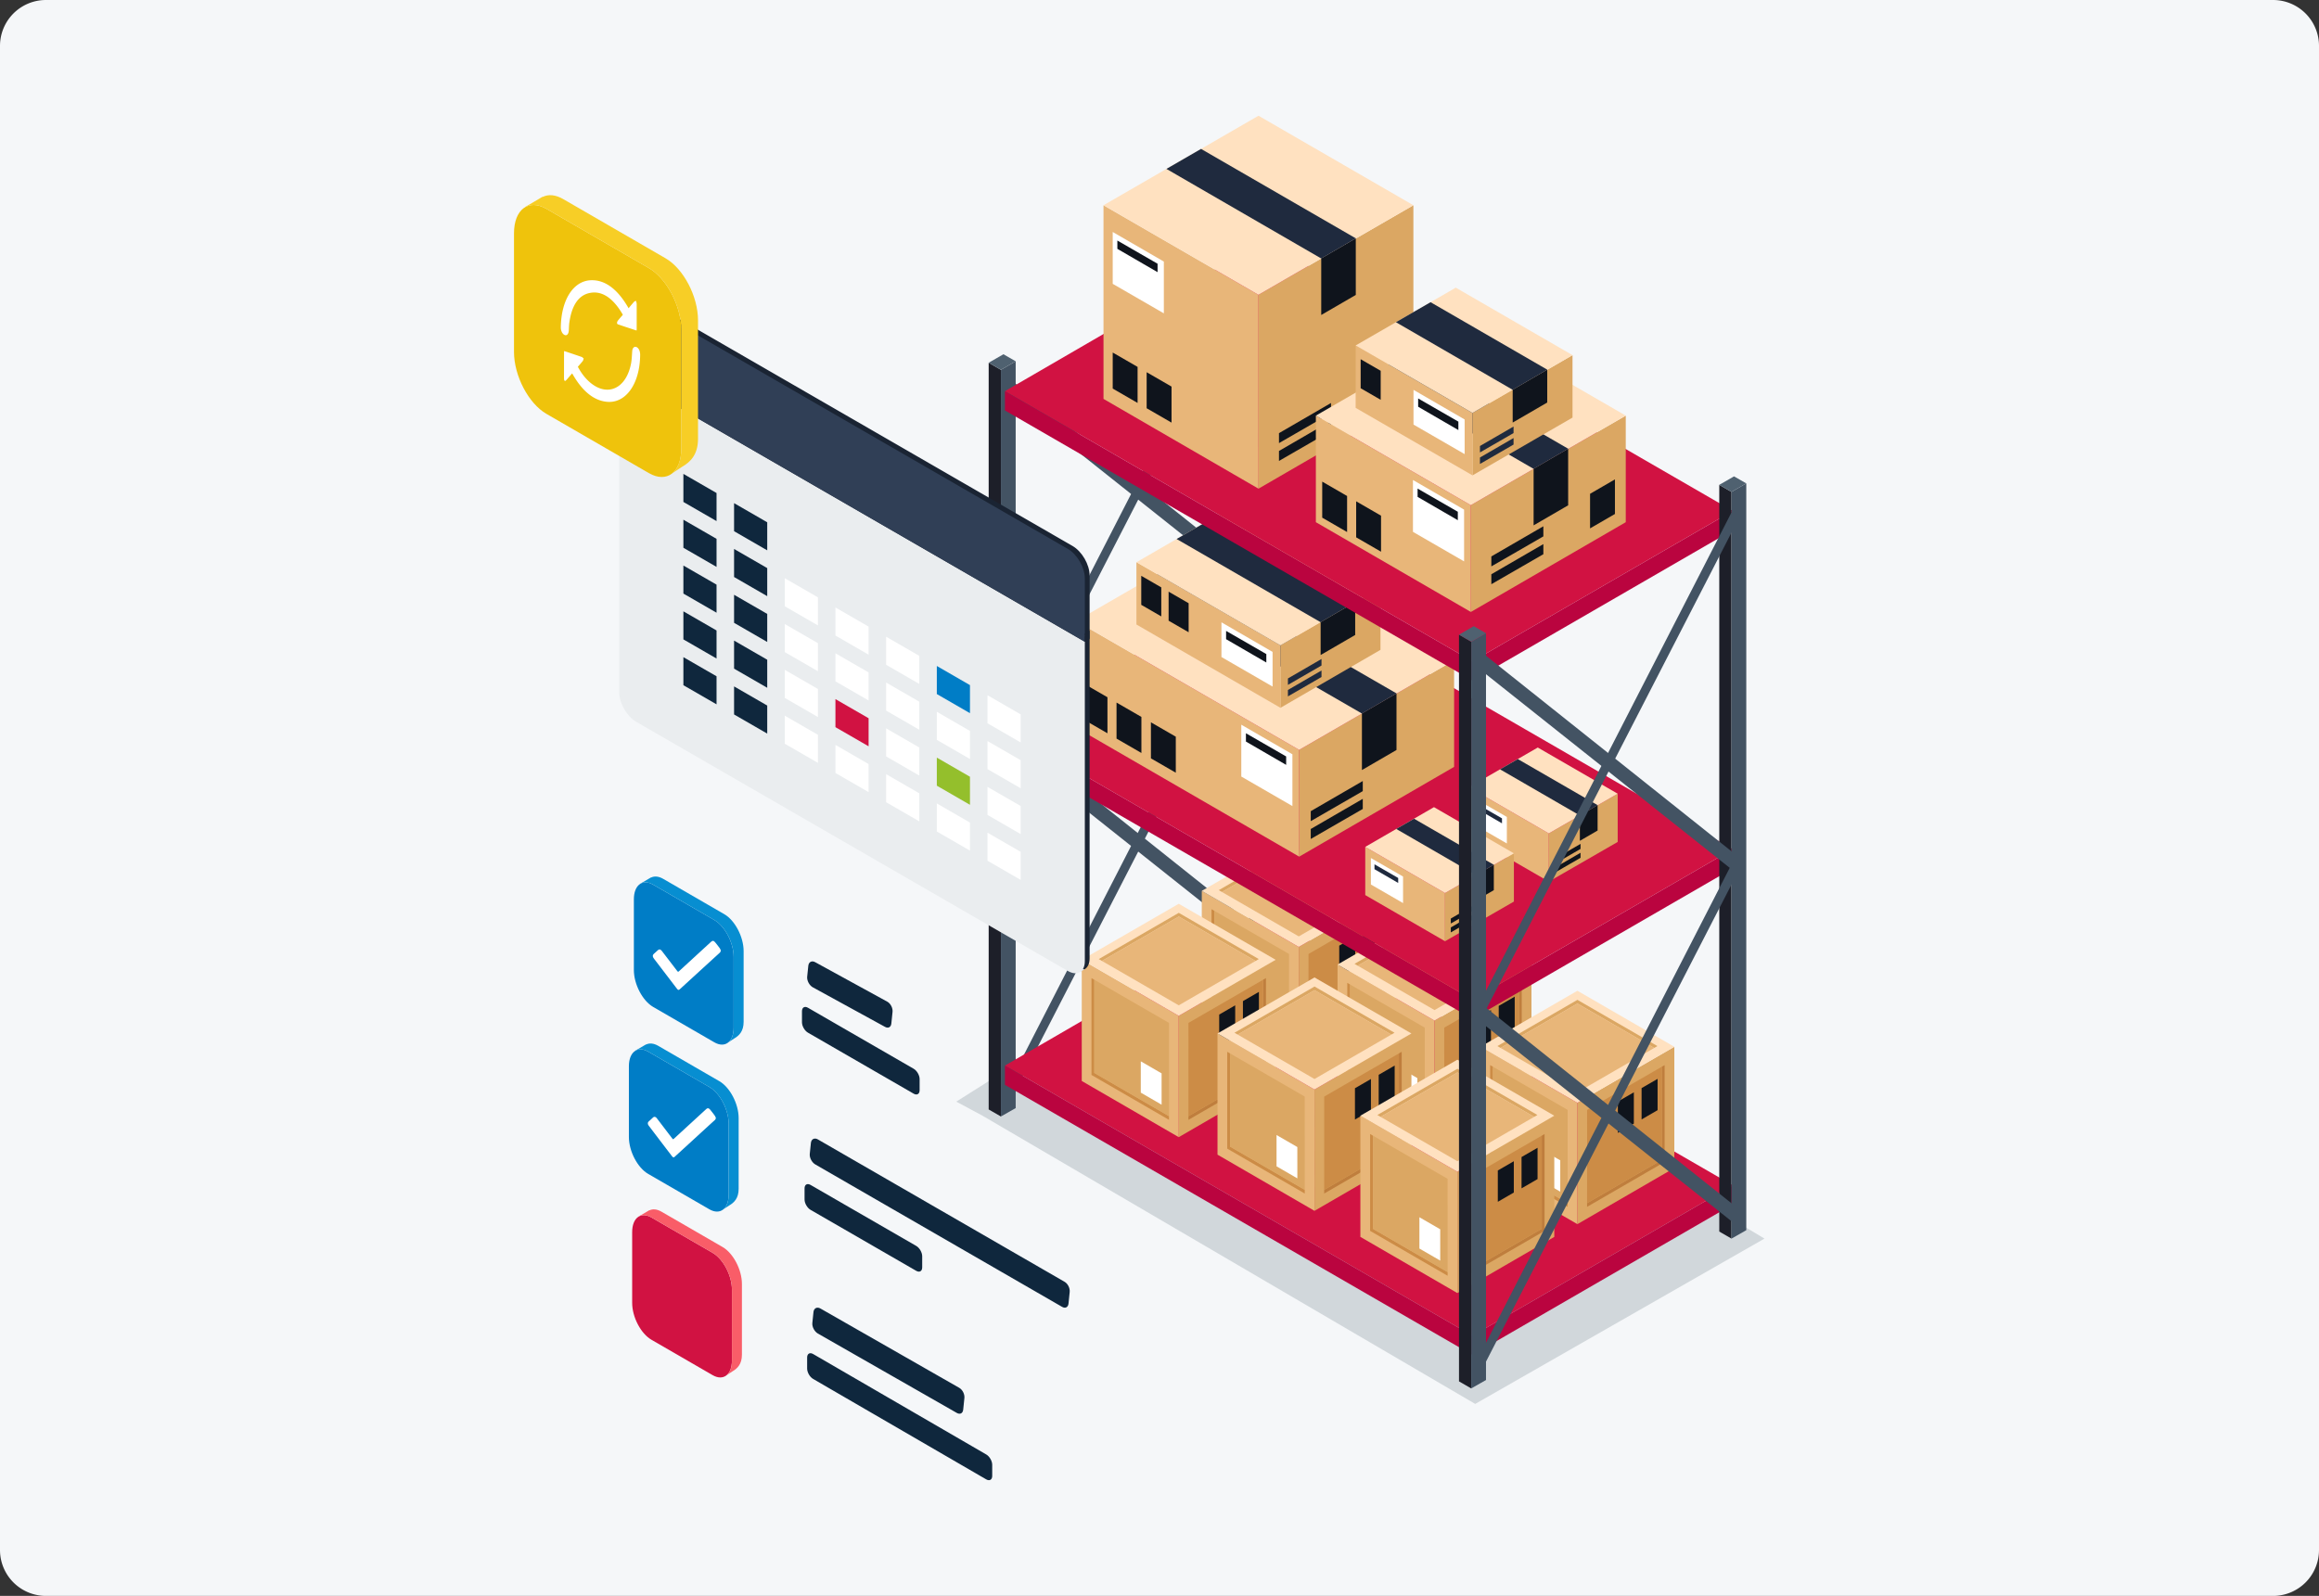 <svg version="1.1" id="Warstwa_1" xmlns="http://www.w3.org/2000/svg" x="0" y="0" viewBox="0 0 266.333 183.333" style="enable-background:new 0 0 266.333 183.333" xml:space="preserve"><rect x="0" y="0" width="266.333" height="183.333" fill="#333333" stroke="none"/><style>.st6{fill:#0f273d}.st8{fill:#fff}.st13{fill:#303f56}.st14{fill:#1f2a3e}.st16{fill:#ba043f}.st25{fill:#007dc6}.st27{fill:#d11242}.st37{fill:#1a2433}.st83{fill:#1d1f29}.st84{fill:#435363}.st85{fill:#4f6170}.st86{fill:#dba763}.st87{fill:#e8b679}.st88{fill:#cc8c46}.st89{fill:#bf7e3d}.st90{fill:#ffe1c0}.st91{fill:#0f141c}.st93{fill:#5793ce}.st94{fill:#e2e2e2}.st96{fill:#396caa}.st98{fill:#078ed1}</style><path d="M261.058 183.333H5.276A5.276 5.276 0 0 1 0 178.058V5.276A5.276 5.276 0 0 1 5.276 0h255.782a5.276 5.276 0 0 1 5.275 5.276v172.782a5.276 5.276 0 0 1-5.275 5.275z" style="fill:#f5f7f9"/><path style="fill:#d1d7db" d="m112.838 128.169 56.588 33.109 33.218-18.991-60.327-36.261-32.489 20.526z"/><path class="st83" d="m114.952 128.259.001-85.776-1.405-.812v85.779z"/><path class="st84" d="m114.952 128.259 1.698-.966v-85.79l-1.698.98z"/><path class="st83" d="m144.844 111.048.001-85.776-1.405-.812v85.779z"/><path class="st84" d="m144.844 111.048 1.698-.966v-85.79l-1.698.98z"/><path class="st85" d="m113.548 41.671 1.404.812 1.698-.98-1.407-.808zM143.44 24.46l1.404.812 1.698-.98-1.407-.807z"/><path class="st84" d="m145.991 107.903-1.147 1.148-29.147-23.163.534-1.701z"/><path class="st84" d="m115.93 124.415.27 1.64 29.323-57.002-.678-.995z"/><path class="st84" d="m145.991 67.471-1.147 1.148-29.147-23.163.534-1.701z"/><path class="st84" d="m115.93 83.983.27 1.64 29.323-57.002-.678-.995z"/><path class="st27" d="m145.252 105.101-29.835 17.31 53.697 31.035 29.892-17.283z"/><path class="st16" d="M169.114 155.654v-2.208l29.892-17.283v2.203zM115.417 122.411v2.215l53.697 31.028v-2.208z"/><path class="st86" d="m149.163 122.716-.004-13.937 11.136-6.438v13.921z"/><path class="st87" d="m149.163 122.716-.004-13.937-11.136-6.438v13.921z"/><path class="st88" d="M139.468 115.335v-10.701l-.327-.189v11.127l8.904 5.158v-.426z"/><path class="st86" d="m148.045 120.304-.003-10.714-8.574-4.956v10.701z"/><path class="st8" d="m144.803 117.601 2.391 1.385-.001-3.599-2.39-1.382z"/><path class="st89" d="M158.852 115.335v-10.701l.327-.189v11.127l-8.904 5.158v-.426z"/><path class="st88" d="m150.275 120.304.003-10.714 8.574-4.956v10.701z"/><path class="st90" d="m138.023 102.341 11.136 6.438 11.136-6.438-11.132-6.436z"/><path class="st86" d="m157.984 102.472.369-.214-9.187-5.311-9.193 5.311.369.214 8.824-5.099z"/><path class="st87" d="m157.984 102.472-8.818-5.099-8.824 5.099 8.821 5.099z"/><path class="st14" d="M156.534 107.089v3.597l1.838-1.064v-3.596z"/><path class="st91" d="M153.808 108.633v3.598l1.838-1.064v-3.596z"/><g><path class="st86" d="m135.377 130.633-.004-13.937 11.136-6.438v13.921z"/><path class="st87" d="m135.377 130.633-.004-13.937-11.136-6.438v13.921z"/><path class="st88" d="M125.681 123.252v-10.701l-.326-.189v11.127l8.904 5.157v-.425z"/><path class="st86" d="m134.259 128.221-.003-10.714-8.575-4.956v10.701z"/><path class="st8" d="m131.017 125.518 2.391 1.385-.001-3.599-2.39-1.382z"/><path class="st89" d="M145.066 123.252v-10.701l.327-.189v11.127l-8.904 5.157v-.425z"/><path class="st88" d="m136.489 128.221.003-10.714 8.574-4.956v10.701z"/><path class="st90" d="m124.237 110.258 11.136 6.438 11.136-6.438-11.132-6.436z"/><path class="st86" d="m144.198 110.389.369-.214-9.187-5.311-9.193 5.311.369.214 8.824-5.099z"/><path class="st87" d="m144.198 110.389-8.818-5.099-8.824 5.099 8.821 5.099z"/><path class="st91" d="M142.748 115.005v3.598l1.837-1.064v-3.596zM140.022 116.55v3.598l1.838-1.065v-3.595z"/></g><g><path class="st86" d="m164.754 131.18-.004-13.937 11.136-6.438v13.921z"/><path class="st87" d="m164.754 131.18-.004-13.937-11.136-6.438v13.921z"/><path class="st88" d="M155.058 123.799v-10.701l-.326-.189v11.127l8.904 5.157-.001-.425z"/><path class="st86" d="m163.635 128.768-.003-10.714-8.574-4.956v10.701z"/><path class="st8" d="m160.394 126.065 2.39 1.385-.001-3.599-2.389-1.382z"/><path class="st89" d="M174.443 123.799v-10.701l.326-.189v11.127l-8.903 5.157v-.425z"/><path class="st88" d="m165.866 128.768.003-10.714 8.574-4.956v10.701z"/><path class="st90" d="m153.614 110.805 11.136 6.438 11.136-6.438-11.132-6.436z"/><path class="st86" d="m173.575 110.936.369-.214-9.187-5.311-9.193 5.311.369.214 8.824-5.099z"/><path class="st87" d="m173.575 110.936-8.818-5.099-8.824 5.099 8.821 5.099z"/><path class="st91" d="M172.125 115.552v3.598l1.837-1.064v-3.596zM169.399 117.097v3.598l1.837-1.065v-3.595z"/></g><g><path class="st86" d="m150.968 139.097-.004-13.937 11.136-6.438v13.921z"/><path class="st87" d="m150.968 139.097-.004-13.937-11.136-6.438v13.921z"/><path class="st88" d="M141.272 131.716v-10.701l-.326-.189v11.126l8.903 5.158v-.425z"/><path class="st86" d="m149.849 136.685-.003-10.714-8.574-4.956v10.701z"/><path class="st8" d="m146.608 133.982 2.39 1.385-.001-3.599-2.389-1.382z"/><path class="st89" d="M160.657 131.716v-10.701l.326-.189v11.126l-8.903 5.158v-.425z"/><path class="st88" d="m152.08 136.685.003-10.714 8.574-4.956v10.701z"/><path class="st90" d="m139.828 118.722 11.136 6.438 11.136-6.438-11.132-6.436z"/><path class="st86" d="m159.789 118.852.369-.213-9.187-5.311-9.193 5.311.369.213 8.824-5.098z"/><path class="st87" d="m159.789 118.852-8.818-5.098-8.824 5.098 8.821 5.1z"/><path class="st91" d="M158.339 123.469v3.598l1.837-1.065v-3.595zM155.613 125.014v3.598l1.837-1.065v-3.595z"/></g><g><path class="st86" d="m181.162 140.627-.004-13.937 11.136-6.438v13.921z"/><path class="st87" d="m181.162 140.627-.004-13.937-11.136-6.438v13.921z"/><path class="st88" d="M171.467 133.246v-10.701l-.327-.189v11.127l8.904 5.157v-.425z"/><path class="st86" d="m180.044 138.215-.003-10.714-8.574-4.956v10.701z"/><path class="st8" d="m176.802 135.512 2.391 1.385-.001-3.599-2.39-1.382z"/><path class="st89" d="M190.851 133.246v-10.701l.327-.189v11.127l-8.904 5.157v-.425z"/><path class="st88" d="m182.274 138.215.003-10.714 8.574-4.956v10.701z"/><path class="st90" d="m170.022 120.252 11.136 6.438 11.136-6.438-11.132-6.436z"/><path class="st86" d="m189.983 120.383.369-.214-9.187-5.311-9.193 5.311.369.214 8.824-5.099z"/><path class="st87" d="m189.983 120.383-8.818-5.099-8.824 5.099 8.821 5.099z"/><path class="st91" d="M188.533 124.999v3.598l1.838-1.064v-3.596zM185.807 126.544v3.598l1.838-1.065v-3.595z"/></g><g><path class="st86" d="m167.376 148.544-.004-13.937 11.136-6.438v13.921z"/><path class="st87" d="m167.376 148.544-.004-13.937-11.136-6.438v13.921z"/><path class="st88" d="M157.681 141.163v-10.701l-.327-.189v11.126l8.904 5.158v-.425z"/><path class="st86" d="m166.258 146.132-.003-10.714-8.574-4.956v10.701z"/><path class="st8" d="m163.016 143.429 2.391 1.384-.001-3.598-2.39-1.382z"/><path class="st89" d="M177.065 141.163v-10.701l.327-.189v11.126l-8.904 5.158v-.425z"/><path class="st88" d="m168.488 146.132.003-10.714 8.574-4.956v10.701z"/><path class="st90" d="m156.236 128.169 11.136 6.438 11.136-6.438-11.132-6.436z"/><path class="st86" d="m176.197 128.299.369-.213-9.187-5.311-9.193 5.311.369.213 8.824-5.098z"/><path class="st87" d="m176.197 128.299-8.818-5.098-8.824 5.098 8.821 5.1z"/><path class="st91" d="M174.747 132.916v3.598l1.838-1.065v-3.595zM172.021 134.461v3.598l1.838-1.065v-3.595z"/></g><g><path class="st27" d="m145.252 66.493-29.835 17.31 53.697 31.035 29.892-17.284z"/><path class="st16" d="M169.114 117.046v-2.208l29.892-17.284v2.203zM115.417 83.803v2.214l53.697 31.029v-2.208z"/></g><g><path class="st86" d="m149.212 98.409-.007-12.267 17.796-10.287v12.241z"/><path class="st87" d="m149.212 98.409-.007-12.267-25.612-14.798v12.241z"/><path class="st90" d="m123.593 71.344 25.612 14.798 17.796-10.288-25.621-14.793z"/><path class="st91" d="m160.385 86.156-3.969 2.304v-6.499l3.969-2.306z"/><path class="st14" d="m160.385 79.655-25.596-14.783-3.978 2.299 25.605 14.798z"/><path class="st91" d="M150.538 96.378v-1.145l5.974-3.465v1.161zM150.538 94.33v-1.145l5.974-3.464v1.161zM127.189 80.098v4.139l-2.857-1.65v-4.14zM131.088 82.359v4.14l-2.857-1.651v-4.14zM135.038 84.628v4.139l-2.857-1.65v-4.14z"/><path class="st8" d="M148.432 86.651V92.6l-5.872-3.393v-5.956z"/><path class="st91" d="M147.713 87.867v-.968l-4.62-2.664v.953z"/></g><g><path class="st86" d="m147.058 81.312-.004-7.181 11.49-6.643v7.165z"/><path class="st87" d="m147.058 81.312-.004-7.181-16.538-9.556v7.165z"/><path class="st90" d="m130.516 64.588 16.538 9.555 11.49-6.642-16.542-9.552z"/><path class="st14" d="M147.915 80v-.739l3.857-2.237v.75zM147.915 78.678v-.739l3.857-2.237v.75z"/><path class="st91" d="M133.372 67.477v3.334l-2.301-1.33v-3.334zM136.513 69.298v3.334l-2.301-1.33v-3.334z"/><path class="st8" d="M146.154 74.891v3.979l-5.872-3.393V71.49z"/><path class="st91" d="M145.435 76.107v-.969l-4.62-2.663v.952zM155.641 72.944l-3.969 2.303v-3.776l3.969-2.305z"/><path class="st14" d="m155.641 69.166-16.518-9.553-3.99 2.307 16.539 9.559z"/></g><g><path class="st86" d="m177.881 101.275-.004-5.536 7.912-4.56v5.54z"/><path class="st87" d="m177.881 101.275-.004-5.536-9.161-5.302v5.537z"/><path class="st90" d="m168.716 90.437 9.161 5.302 7.912-4.56-9.179-5.307z"/><path class="st91" d="M178.542 100.262v-.571l2.98-1.728v.58zM178.542 99.241v-.571l2.98-1.728v.579z"/><path class="st14" d="M171.366 93.163v2.576l-1.777-1.027v-2.575z"/><path class="st8" d="M173.059 93.846v3.047l-3.694-2.134V91.72z"/><path class="st14" d="M172.5 94.581v-.571l-2.724-1.57v.561z"/><path class="st91" d="m183.481 92.492-2.037 1.183v2.916l2.037-1.182z"/><path class="st14" d="m183.481 92.492-9.158-5.29-2.046 1.176 9.167 5.303z"/></g><g><path class="st86" d="m165.961 108.125-.003-5.536 7.911-4.56v5.54z"/><path class="st87" d="m165.961 108.125-.003-5.536-9.162-5.302v5.537z"/><path class="st90" d="m156.796 97.287 9.162 5.302 7.911-4.56-9.179-5.306z"/><path class="st91" d="M166.623 107.112v-.571l2.979-1.727v.579zM166.623 106.091v-.571l2.979-1.727v.579z"/><path class="st14" d="M159.447 100.013v2.576l-1.778-1.027v-2.575z"/><path class="st8" d="M161.139 100.696v3.048l-3.694-2.135V98.57z"/><path class="st14" d="M160.58 101.431v-.571l-2.723-1.57v.561z"/><path class="st91" d="m171.562 99.342-2.037 1.183v2.916l2.037-1.182z"/><path class="st14" d="m171.562 99.342-9.158-5.29-2.047 1.176 9.168 5.303z"/></g><g><path class="st27" d="m145.252 27.626-29.835 17.31 53.697 31.035 29.892-17.283z"/><path class="st16" d="M169.114 78.179v-2.208l29.892-17.283v2.203zM115.417 44.936v2.215l53.697 31.028v-2.208z"/></g><g><path class="st86" d="m144.536 56.138-.006-22.272 17.795-10.287v22.246z"/><path class="st87" d="m144.536 56.138-.006-22.272-17.795-10.287v22.246z"/><path class="st90" d="m126.735 23.579 17.795 10.287 17.795-10.287-17.789-10.285z"/><path class="st91" d="m155.71 33.881-3.969 2.304v-6.5l3.969-2.306z"/><path class="st14" d="m155.71 27.379-17.771-10.273-3.976 2.297 17.778 10.29z"/><path class="st91" d="M146.888 52.951v-1.145l5.974-3.465v1.162zM146.888 50.904v-1.145l5.974-3.465v1.162z"/><path class="st14" d="M158.225 42.564v3.972l2.857-1.654v-3.973z"/><path class="st91" d="M130.65 42.149v4.139l-2.857-1.651v-4.139zM134.549 44.409v4.14l-2.858-1.651v-4.139z"/><path class="st8" d="M133.665 30.049v5.949l-5.872-3.393v-5.956z"/><path class="st91" d="M132.945 31.266v-.969l-4.619-2.664v.953z"/></g><g><path class="st86" d="m168.927 70.3-.007-12.266 17.796-10.287v12.241z"/><path class="st87" d="m168.927 70.3-.007-12.266-17.795-10.287v12.241z"/><path class="st90" d="m151.125 47.746 17.795 10.287 17.796-10.287-17.789-10.285z"/><path class="st91" d="m180.1 58.048-3.968 2.304v-6.5l3.968-2.305z"/><path class="st14" d="m180.1 51.547-17.77-10.274-3.977 2.298 17.779 10.289z"/><path class="st91" d="M171.278 67.113v-1.144l5.974-3.465v1.162zM171.278 65.066v-1.145l5.974-3.464v1.161zM182.616 56.727v3.972l2.857-1.654v-3.974zM154.711 56.978v4.14l-2.857-1.651v-4.139zM158.61 59.239v4.14l-2.857-1.651v-4.14z"/><path class="st8" d="M168.148 58.543v5.948l-5.872-3.393v-5.956z"/><path class="st91" d="M167.428 59.759v-.969l-4.62-2.663v.952z"/></g><g><path class="st86" d="m169.115 54.609-.004-7.169 11.49-6.642v7.173z"/><path class="st87" d="m169.115 54.609-.004-7.169-13.417-7.755v7.168z"/><path class="st90" d="m155.694 39.685 13.417 7.755 11.49-6.642-13.409-7.753z"/><path class="st14" d="M169.971 53.297v-.739l3.858-2.237v.75zM169.971 51.975v-.739l3.858-2.237v.75z"/><path class="st91" d="M158.57 42.595v3.334l-2.302-1.33v-3.333z"/><path class="st8" d="M168.211 48.188v3.979l-5.872-3.393v-3.987z"/><path class="st91" d="M167.492 49.404v-.968l-4.62-2.664v.952zM177.697 46.241l-3.968 2.303v-3.775l3.968-2.306z"/><path class="st14" d="m177.697 42.463-13.398-7.747-3.979 2.298 13.409 7.763z"/></g><g><path class="st83" d="m168.967 159.498.002-85.777-1.406-.811v85.778z"/><path class="st84" d="m168.967 159.498 1.698-.966V72.741l-1.698.98z"/><path class="st83" d="m198.859 142.287.001-85.777-1.405-.811v85.778z"/><path class="st84" d="m198.859 142.287 1.698-.966V55.53l-1.698.98z"/><path class="st85" d="m167.563 72.91 1.404.811 1.698-.98-1.407-.807zM197.455 55.699l1.404.811 1.698-.98-1.407-.807z"/><path class="st84" d="m200.007 139.142-1.148 1.147-29.147-23.162.534-1.701z"/><path class="st84" d="m169.945 155.654.27 1.639 29.323-57.001-.678-.995z"/><path class="st84" d="m200.007 98.71-1.148 1.147-29.147-23.162.534-1.701z"/><path class="st84" d="m169.945 115.222.27 1.639 29.323-57.001-.678-.995z"/></g><g><path class="st37" d="M125.14 73.393v36.688c0 1.246-.875 1.75-1.954 1.128L73.62 82.592c-1.079-.623-1.953-2.138-1.953-3.383V42.52l53.473 30.873z"/><path class="st37" d="M71.667 35.234v7.286l53.473 30.873v-7.287c0-1.245-.875-2.76-1.954-3.383L73.62 34.106c-1.079-.623-1.953-.118-1.953 1.128zm48.358 28.082c0-.515.36-.723.806-.466.446.257.807.883.807 1.397s-.361.723-.807.466c-.445-.257-.806-.883-.806-1.397zm-2.235-1.29c0-.515.361-.724.807-.466.445.257.807.882.807 1.397 0 .514-.362.723-.807.466-.446-.258-.807-.883-.807-1.398zm-4.869-2.812c0-.514.361-.723.807-.465.445.257.806.882.806 1.397s-.36.723-.806.465c-.446-.257-.807-.882-.807-1.397zm-2.234-1.29c0-.514.36-.723.806-.466.446.258.807.883.807 1.398 0 .514-.361.723-.807.465-.445-.257-.806-.882-.806-1.397zm-4.87-2.811c0-.514.362-.723.807-.466.446.257.807.883.807 1.397 0 .515-.361.723-.807.466-.445-.257-.807-.883-.807-1.397zm-2.234-1.29c0-.515.361-.723.807-.466.445.257.806.883.806 1.397 0 .515-.361.723-.806.466-.446-.257-.807-.883-.807-1.397zm-4.87-2.811c0-.515.362-.723.807-.466.446.257.807.883.807 1.397s-.361.723-.807.466c-.445-.257-.806-.883-.806-1.397zm-2.234-1.29c0-.515.361-.723.807-.466.445.257.807.883.807 1.397s-.362.723-.807.466c-.446-.257-.807-.883-.807-1.397zM91.61 46.91c0-.514.361-.723.807-.465.445.257.806.882.806 1.397 0 .514-.36.723-.806.466-.446-.258-.807-.883-.807-1.398zm-2.234-1.29c0-.514.36-.723.806-.465.446.257.807.882.807 1.397 0 .514-.361.723-.807.465-.445-.257-.806-.882-.806-1.397zm-4.87-2.81c0-.515.362-.724.807-.467.446.258.807.883.807 1.398 0 .514-.361.722-.807.465-.445-.257-.807-.883-.807-1.397zm-2.234-1.291c0-.515.361-.723.807-.466.445.257.806.883.806 1.397 0 .515-.36.723-.806.466-.446-.257-.807-.883-.807-1.397zm-4.87-2.811c0-.515.362-.723.807-.466.446.257.807.883.807 1.397 0 .515-.361.723-.807.466-.445-.257-.806-.883-.806-1.397zm-2.234-1.29c0-.515.361-.723.807-.466.445.257.807.883.807 1.397s-.362.723-.807.466c-.446-.257-.807-.883-.807-1.397z"/><path d="m79.794 44.732 37.218 21.488c.296.17.535-.01.535-.404s-.24-.852-.535-1.022L79.794 43.306c-.295-.17-.535.01-.535.404s.24.852.535 1.022z" style="fill:#e83b1f"/><path class="st93" d="m79.036 57.333 3.808 2.198v-3.224l-3.808-2.198zM84.857 60.693l3.808 2.199v-3.224l-3.808-2.198zM79.036 62.596l3.808 2.198V61.57l-3.808-2.198zM84.857 65.956l3.808 2.199v-3.224l-3.808-2.198z"/><path class="st94" d="m90.678 69.317 3.808 2.199v-3.224l-3.808-2.198zM96.499 72.678l3.808 2.198v-3.223l-3.808-2.198zM102.321 76.039l3.807 2.198v-3.223l-3.807-2.199zM108.142 79.4l3.807 2.198v-3.223l-3.807-2.199zM113.963 82.761l3.807 2.198v-3.224l-3.807-2.198z"/><path class="st93" d="m79.036 67.859 3.808 2.198v-3.223l-3.808-2.199zM84.857 71.22l3.808 2.198v-3.224l-3.808-2.198z"/><path class="st94" d="m90.678 74.58 3.808 2.199v-3.224l-3.808-2.198zM96.499 77.941l3.808 2.198v-3.223l-3.808-2.198zM102.321 81.302l3.807 2.198v-3.223l-3.807-2.198zM108.142 84.663l3.807 2.198v-3.223l-3.807-2.199zM113.963 88.024l3.807 2.198v-3.223l-3.807-2.199z"/><path class="st93" d="m79.036 73.122 3.808 2.198v-3.223l-3.808-2.199zM84.857 76.483l3.808 2.198v-3.223l-3.808-2.199z"/><path class="st94" d="m90.678 79.843 3.808 2.199v-3.224l-3.808-2.198zM96.499 83.204l3.808 2.199v-3.224l-3.808-2.198zM102.321 86.565l3.807 2.198V85.54l-3.807-2.198zM108.142 89.926l3.807 2.198v-3.223l-3.807-2.199zM113.963 93.287l3.807 2.198v-3.223l-3.807-2.199z"/><path class="st93" d="m79.036 78.385 3.808 2.198V77.36l-3.808-2.199zM84.857 81.746l3.808 2.198v-3.223l-3.808-2.199z"/><path class="st94" d="m90.678 85.106 3.808 2.199v-3.224l-3.808-2.198zM96.499 88.467l3.808 2.199v-3.224l-3.808-2.198zM102.321 91.828l3.807 2.198v-3.223l-3.807-2.198zM108.142 95.189l3.807 2.198v-3.223l-3.807-2.198zM113.963 98.55l3.807 2.198v-3.223l-3.807-2.199z"/><g><path class="st94" d="m124.014 111.677.556-.333-.576-.119z"/></g><g><path d="M124.59 73.723v36.688c0 1.246-.875 1.75-1.954 1.128L73.07 82.92c-1.079-.622-1.953-2.137-1.953-3.383V42.85l53.473 30.873z" style="fill:#eaedef"/><path class="st96" d="M119.948 63.07a.719.719 0 0 0-.087.363c0 .516.362 1.143.808 1.4.12.07.232.103.334.108-.132.23-.404.287-.721.103-.447-.257-.809-.884-.809-1.4 0-.378.195-.589.475-.574zM117.715 61.78a.72.72 0 0 0-.087.363c0 .515.362 1.142.809 1.4.119.069.231.102.333.107-.132.23-.404.287-.721.104-.447-.258-.809-.885-.809-1.4 0-.378.196-.59.475-.575zM112.844 58.968a.72.72 0 0 0-.087.363c0 .515.362 1.142.809 1.4.119.069.231.102.333.108-.132.23-.404.286-.721.103-.447-.258-.809-.885-.809-1.4 0-.378.196-.589.475-.574zM110.611 57.677a.72.72 0 0 0-.087.363c0 .516.362 1.143.809 1.4.12.07.231.103.333.108-.132.23-.404.287-.721.103-.447-.257-.809-.884-.809-1.4 0-.378.196-.589.475-.574zM105.74 54.865a.719.719 0 0 0-.086.364c0 .515.362 1.142.808 1.4.12.069.232.102.334.107-.133.23-.405.287-.722.104-.446-.258-.808-.885-.808-1.4 0-.378.195-.59.475-.575zM103.508 53.575a.72.72 0 0 0-.087.363c0 .515.362 1.142.808 1.4.12.07.232.102.334.108-.133.23-.404.286-.722.103-.446-.258-.808-.885-.808-1.4 0-.378.195-.589.475-.574zM98.637 50.763a.719.719 0 0 0-.087.363c0 .516.362 1.143.808 1.4.12.07.232.103.334.108-.132.23-.404.287-.721.104-.447-.258-.809-.885-.809-1.4 0-.379.195-.59.475-.575zM96.404 49.472a.719.719 0 0 0-.087.364c0 .515.362 1.142.809 1.4.119.069.231.102.333.107-.132.23-.404.287-.721.104-.447-.258-.809-.885-.809-1.4 0-.378.196-.59.475-.575zM91.533 46.66a.719.719 0 0 0-.087.364c0 .515.362 1.142.809 1.4.119.069.231.102.333.108-.132.23-.404.286-.721.103-.447-.258-.809-.885-.809-1.4 0-.378.196-.589.475-.574zM89.3 45.37a.72.72 0 0 0-.087.363c0 .516.362 1.143.809 1.4.12.07.231.103.333.108-.132.23-.404.287-.721.104-.447-.258-.808-.885-.808-1.4 0-.379.195-.59.474-.575zM84.43 42.558a.72.72 0 0 0-.087.364c0 .515.362 1.142.808 1.4.12.069.232.102.334.107-.133.23-.405.287-.722.104-.446-.258-.808-.885-.808-1.4 0-.378.195-.59.475-.575zM82.197 41.268a.72.72 0 0 0-.087.363c0 .515.362 1.142.808 1.4.12.07.232.102.334.108-.133.23-.404.286-.722.103-.446-.258-.808-.885-.808-1.4 0-.378.195-.589.475-.574zM77.326 38.456a.719.719 0 0 0-.087.363c0 .516.362 1.143.808 1.4.12.07.232.103.334.108-.132.23-.404.287-.721.103-.447-.257-.809-.884-.809-1.4 0-.378.195-.588.475-.574zM75.093 37.165a.72.72 0 0 0-.087.364c0 .515.362 1.142.809 1.4.119.069.231.102.333.107-.132.23-.404.287-.721.104-.447-.258-.809-.885-.809-1.4 0-.378.196-.59.475-.575z"/><g><path class="st13" d="M71.117 35.563v7.287l53.473 30.873v-7.287c0-1.246-.875-2.76-1.954-3.383L73.07 34.436c-1.079-.623-1.953-.118-1.953 1.127zm48.358 28.082c0-.514.36-.723.806-.466.446.258.807.883.807 1.398 0 .514-.361.723-.807.465-.445-.257-.806-.882-.806-1.397zm-2.235-1.29c0-.514.361-.723.807-.466.445.258.806.883.806 1.398 0 .514-.36.722-.806.465-.446-.257-.807-.883-.807-1.397zm-4.869-2.811c0-.515.361-.723.807-.466.445.257.806.883.806 1.397 0 .515-.36.723-.806.466-.446-.257-.807-.883-.807-1.397zm-2.235-1.29c0-.515.362-.723.807-.466.446.257.807.883.807 1.397 0 .515-.361.723-.807.466-.445-.257-.807-.883-.807-1.397zm-4.869-2.811c0-.515.362-.723.807-.466.446.257.807.883.807 1.397s-.361.723-.807.466c-.445-.257-.807-.883-.807-1.397zm-2.234-1.29c0-.515.361-.723.806-.466.446.257.807.882.807 1.397 0 .514-.361.723-.807.466-.445-.258-.806-.883-.806-1.398zm-4.87-2.812c0-.514.362-.723.807-.465.446.257.807.882.807 1.397 0 .514-.361.723-.807.465-.445-.257-.806-.882-.806-1.397zm-2.234-1.29c0-.514.361-.723.807-.466.445.258.807.883.807 1.398 0 .514-.362.723-.807.465-.446-.257-.807-.882-.807-1.397zM91.06 47.24c0-.514.361-.723.807-.466.445.258.806.883.806 1.397 0 .515-.36.723-.806.466-.446-.257-.807-.883-.807-1.397zm-2.234-1.29c0-.515.36-.723.806-.466.446.257.807.883.807 1.397 0 .515-.361.723-.807.466-.445-.257-.806-.883-.806-1.397zm-4.87-2.811c0-.515.362-.723.807-.466.446.257.807.883.807 1.397 0 .515-.361.723-.807.466-.445-.257-.807-.883-.807-1.397zm-2.234-1.29c0-.515.361-.723.807-.466.445.257.806.883.806 1.397s-.361.723-.806.466c-.446-.258-.807-.883-.807-1.397zm-4.87-2.812c0-.514.362-.723.807-.465.446.257.807.882.807 1.397 0 .514-.361.723-.807.466-.445-.258-.806-.883-.806-1.398zm-2.234-1.29c0-.514.361-.723.807-.465.445.257.807.882.807 1.397 0 .514-.362.723-.807.465-.446-.257-.807-.882-.807-1.397z"/></g><g><path class="st6" d="m78.486 57.662 3.808 2.198v-3.223l-3.808-2.198zM84.307 61.023l3.808 2.198v-3.223L84.307 57.8zM78.486 62.925l3.808 2.199V61.9l-3.808-2.198zM84.307 66.286l3.808 2.198v-3.223l-3.808-2.198z"/><path class="st8" d="m90.128 69.647 3.808 2.198v-3.223l-3.808-2.199zM95.949 73.008l3.808 2.198v-3.223l-3.808-2.199zM101.77 76.369l3.808 2.198v-3.224l-3.808-2.198z"/><path class="st25" d="m107.592 79.729 3.807 2.199v-3.224l-3.807-2.198z"/><path class="st8" d="m113.413 83.09 3.807 2.199v-3.224l-3.807-2.198z"/><path class="st6" d="m78.486 68.188 3.808 2.199v-3.224l-3.808-2.198zM84.307 71.549l3.808 2.198v-3.223l-3.808-2.198z"/><path class="st8" d="m90.128 74.91 3.808 2.198v-3.223l-3.808-2.198zM95.949 78.271l3.808 2.198v-3.223l-3.808-2.199zM101.77 81.632l3.808 2.198v-3.223l-3.808-2.199zM107.592 84.992l3.807 2.199v-3.224l-3.807-2.198zM113.413 88.353l3.807 2.199v-3.224l-3.807-2.198z"/><path class="st6" d="m78.486 73.451 3.808 2.199v-3.224l-3.808-2.198zM84.307 76.812l3.808 2.199v-3.224l-3.808-2.198z"/><path class="st8" d="m90.128 80.173 3.808 2.198v-3.223l-3.808-2.198z"/><path class="st27" d="m95.949 83.534 3.808 2.198v-3.223l-3.808-2.199z"/><path class="st8" d="m101.77 86.895 3.808 2.198V85.87l-3.808-2.199z"/><path style="fill:#94bf2c" d="m107.592 90.256 3.807 2.198V89.23l-3.807-2.198z"/><path class="st8" d="m113.413 93.616 3.807 2.199v-3.224l-3.807-2.198z"/><path class="st6" d="m78.486 78.714 3.808 2.199v-3.224l-3.808-2.198zM84.307 82.075l3.808 2.199V81.05l-3.808-2.198z"/><path class="st8" d="m90.128 85.436 3.808 2.198v-3.223l-3.808-2.198zM95.949 88.797l3.808 2.198v-3.223l-3.808-2.198zM101.77 92.158l3.808 2.198v-3.223l-3.808-2.199zM107.592 95.519l3.807 2.198v-3.223l-3.807-2.199zM113.413 98.879l3.807 2.199v-3.224l-3.807-2.198z"/></g></g><g><path class="st37" d="m124.59 73.723.55-.33v-.954l-.55.354z"/></g><path class="st13" d="m73.376 40.035 48.952 26.962s1.148-2.868.67-2.868c-.478 0-48.523-27.966-48.523-27.966l-1.1 3.872z"/></g><g><path d="m74.522 30.798-11.766-6.806c-2.057-1.188-3.724.073-3.724 2.816v13.618c0 2.743 1.667 5.929 3.724 7.116l11.766 6.806c2.057 1.188 3.724-.073 3.724-2.815V37.914c0-2.743-1.667-5.929-3.724-7.116z" style="fill:#efc30c"/><path d="m76.441 29.673-11.765-6.806c-.881-.509-1.69-.566-2.327-.252l-.02-.022-2.036 1.195.008.025c.656-.39 1.513-.365 2.455.179l11.766 6.806c2.057 1.187 3.724 4.373 3.724 7.116v13.619c0 1.333-.396 2.312-1.037 2.833l1.135-.747c.954-.547 1.822-1.397 1.822-3.212V36.79c0-2.743-1.668-5.929-3.725-7.116z" style="fill:#f7ce26"/></g><g><path class="st8" d="M69.055 32.362c1.112.372 2.13 1.339 3.033 2.865l.103.181c.22-.264.429-.514.643-.754.058-.059.139-.066.214-.093.023.12.074.25.074.362.004.97.002 1.939 0 2.907l-.011.135-.116-.03c-.423-.142-.846-.28-1.27-.42-.211-.071-.423-.143-.634-.217-.028-.009-.06-.016-.09-.026-.064-.021-.124-.057-.135-.161-.011-.099.052-.225.11-.292.174-.227.365-.432.556-.654l-.064-.124c-.73-1.226-1.542-2.016-2.424-2.311a2.477 2.477 0 0 0-1.169-.101c-1.369.2-2.197 1.377-2.483 3.4-.047.288-.048.608-.065.913-.018.406-.204.634-.453.55-.282-.103-.472-.487-.465-.9.046-3.107 1.402-5.293 3.417-5.398.421-.021.831.035 1.229.168zM73.066 39.856c.16.053.32.233.393.474.04.135.062.28.062.42-.023 3.305-1.615 5.593-3.792 5.41a3.586 3.586 0 0 1-.827-.171c-1.136-.38-2.155-1.337-3.048-2.853l-.115-.194-.035-.046-.625.725-.127.122c-.029.016-.055.02-.077.012-.047-.015-.08-.078-.096-.182l-.005-.166.005-2.957.006-.12.098.025c.647.216 1.287.43 1.928.652.075.026.15.12.225.18-.035.092-.053.215-.105.284-.18.226-.37.44-.567.659.31.58.656 1.067 1.054 1.477.503.515 1.027.853 1.54 1.024 1.592.532 3.076-.546 3.522-2.898.082-.44.094-.928.13-1.4.023-.296.162-.492.364-.493.03 0 .061.005.092.016z"/></g><g><path class="st25" d="m82.038 105.69-7.018-4.06c-1.226-.708-2.221.044-2.221 1.68v8.122c0 1.636.995 3.536 2.221 4.245l7.018 4.059c1.227.708 2.221-.044 2.221-1.68v-8.122c0-1.636-.994-3.536-2.221-4.245z"/><path class="st98" d="m83.183 105.018-7.018-4.06c-.525-.303-1.007-.336-1.388-.15l-.012-.012-1.214.712.005.015c.391-.233.903-.217 1.464.107l7.018 4.06c1.227.708 2.221 2.608 2.221 4.244v8.123c0 .795-.236 1.379-.618 1.69l.677-.446c.569-.326 1.086-.833 1.086-1.916v-8.122c0-1.636-.994-3.537-2.221-4.245z"/><path class="st25" d="m81.466 124.87-7.018-4.059c-1.227-.708-2.221.044-2.221 1.68v8.122c0 1.636.994 3.537 2.221 4.245l7.018 4.06c1.226.708 2.221-.044 2.221-1.68v-8.123c0-1.636-.995-3.536-2.221-4.244z"/><path class="st98" d="m82.61 124.2-7.017-4.06c-.526-.303-1.008-.337-1.388-.15l-.012-.013-1.214.713.004.015c.392-.233.903-.218 1.465.106l7.018 4.06c1.226.708 2.221 2.608 2.221 4.244v8.123c0 .795-.236 1.379-.619 1.69l.677-.446c.57-.326 1.087-.833 1.087-1.915v-8.123c0-1.636-.995-3.536-2.222-4.245z"/><path class="st27" d="m81.842 143.924-7.018-4.06c-1.227-.708-2.221.044-2.221 1.68v8.123c0 1.636.994 3.536 2.221 4.244l7.018 4.06c1.227.708 2.221-.044 2.221-1.68v-8.122c0-1.636-.994-3.537-2.221-4.245z"/><path d="m82.986 143.253-7.017-4.06c-.525-.303-1.007-.337-1.388-.15l-.012-.013-1.214.713.005.015c.39-.233.902-.218 1.464.107l7.018 4.059c1.227.708 2.221 2.609 2.221 4.245v8.122c0 .795-.236 1.38-.618 1.69l.677-.445c.569-.327 1.086-.834 1.086-1.916v-8.123c0-1.635-.995-3.536-2.222-4.244z" style="fill:#f95d68"/><path class="st6" d="M102.505 116.263c-.054.445-.1.88-.134 1.3-.035.436-.358.614-.738.395l-8.297-4.546c-.38-.22-.67-.752-.634-1.189.035-.435.08-.866.133-1.296.054-.435.416-.608.796-.39l8.29 4.542c.38.22.637.748.584 1.184zM105.617 123.964v1.275c0 .438-.308.616-.688.397l-12.136-7.006c-.38-.22-.687-.752-.687-1.19v-1.276c0-.438.308-.616.687-.397l12.136 7.006c.38.22.688.753.688 1.191zM122.851 148.433c-.054.445-.1.88-.133 1.3-.036.436-.359.614-.739.395l-28.347-16.363c-.38-.22-.669-.752-.633-1.19.035-.434.08-.866.133-1.295.054-.435.416-.609.795-.39l28.34 16.36c.38.219.637.747.584 1.183zM105.913 144.317v1.274c0 .439-.308.617-.687.397l-12.136-7.005c-.38-.22-.688-.752-.688-1.19v-1.276c0-.438.308-.616.688-.397l12.136 7.006c.38.22.687.752.687 1.19zM110.758 160.616c-.054.445-.1.88-.134 1.3-.035.437-.358.614-.738.395l-15.957-9.12c-.38-.22-.67-.753-.634-1.19.036-.434.08-.866.134-1.295.054-.435.415-.609.795-.39l15.95 9.117c.379.219.637.748.584 1.183zM113.954 168.274v1.275c0 .438-.307.616-.687.397l-19.88-11.538c-.38-.219-.688-.752-.688-1.19v-1.275c0-.438.308-.616.687-.397l19.881 11.538c.38.219.688.752.687 1.19z"/><g><path class="st8" d="M81.917 108.088c.08.017.16.084.252.204.169.213.345.427.507.655l.117.243-.023.012c.01.111-.042.176-.102.239-.498.449-.989.9-1.487 1.357-1.034.94-2.068 1.89-3.094 2.832-.075.07-.128.1-.18.089-.052-.011-.103-.062-.175-.156-.884-1.154-1.76-2.307-2.644-3.461-.154-.201-.157-.378-.008-.515.164-.142.327-.292.491-.442.067-.066.14-.09.215-.074s.15.072.224.167l1.737 2.269c.061.08.094.12.126.127.032.007.064-.02.123-.074 1.22-1.129 2.447-2.247 3.674-3.373.089-.082.168-.116.247-.1z"/></g><g><path class="st8" d="M81.343 127.32c.08.016.163.084.259.205.169.213.338.425.5.653l.124.245-.023.012a.291.291 0 0 1-.11.237c-.498.45-.988.9-1.487 1.357-1.026.943-2.06 1.892-3.093 2.833-.072.07-.124.1-.178.089-.052-.011-.105-.062-.178-.157-.884-1.154-1.76-2.307-2.636-3.46-.154-.2-.157-.377-.008-.514.164-.142.32-.293.483-.444.071-.065.146-.089.222-.072.075.016.152.072.225.167.576.753 1.153 1.514 1.73 2.267.064.081.097.122.128.128.031.007.061-.02.12-.075l3.674-3.373c.09-.082.168-.116.248-.099z"/></g></g></svg>